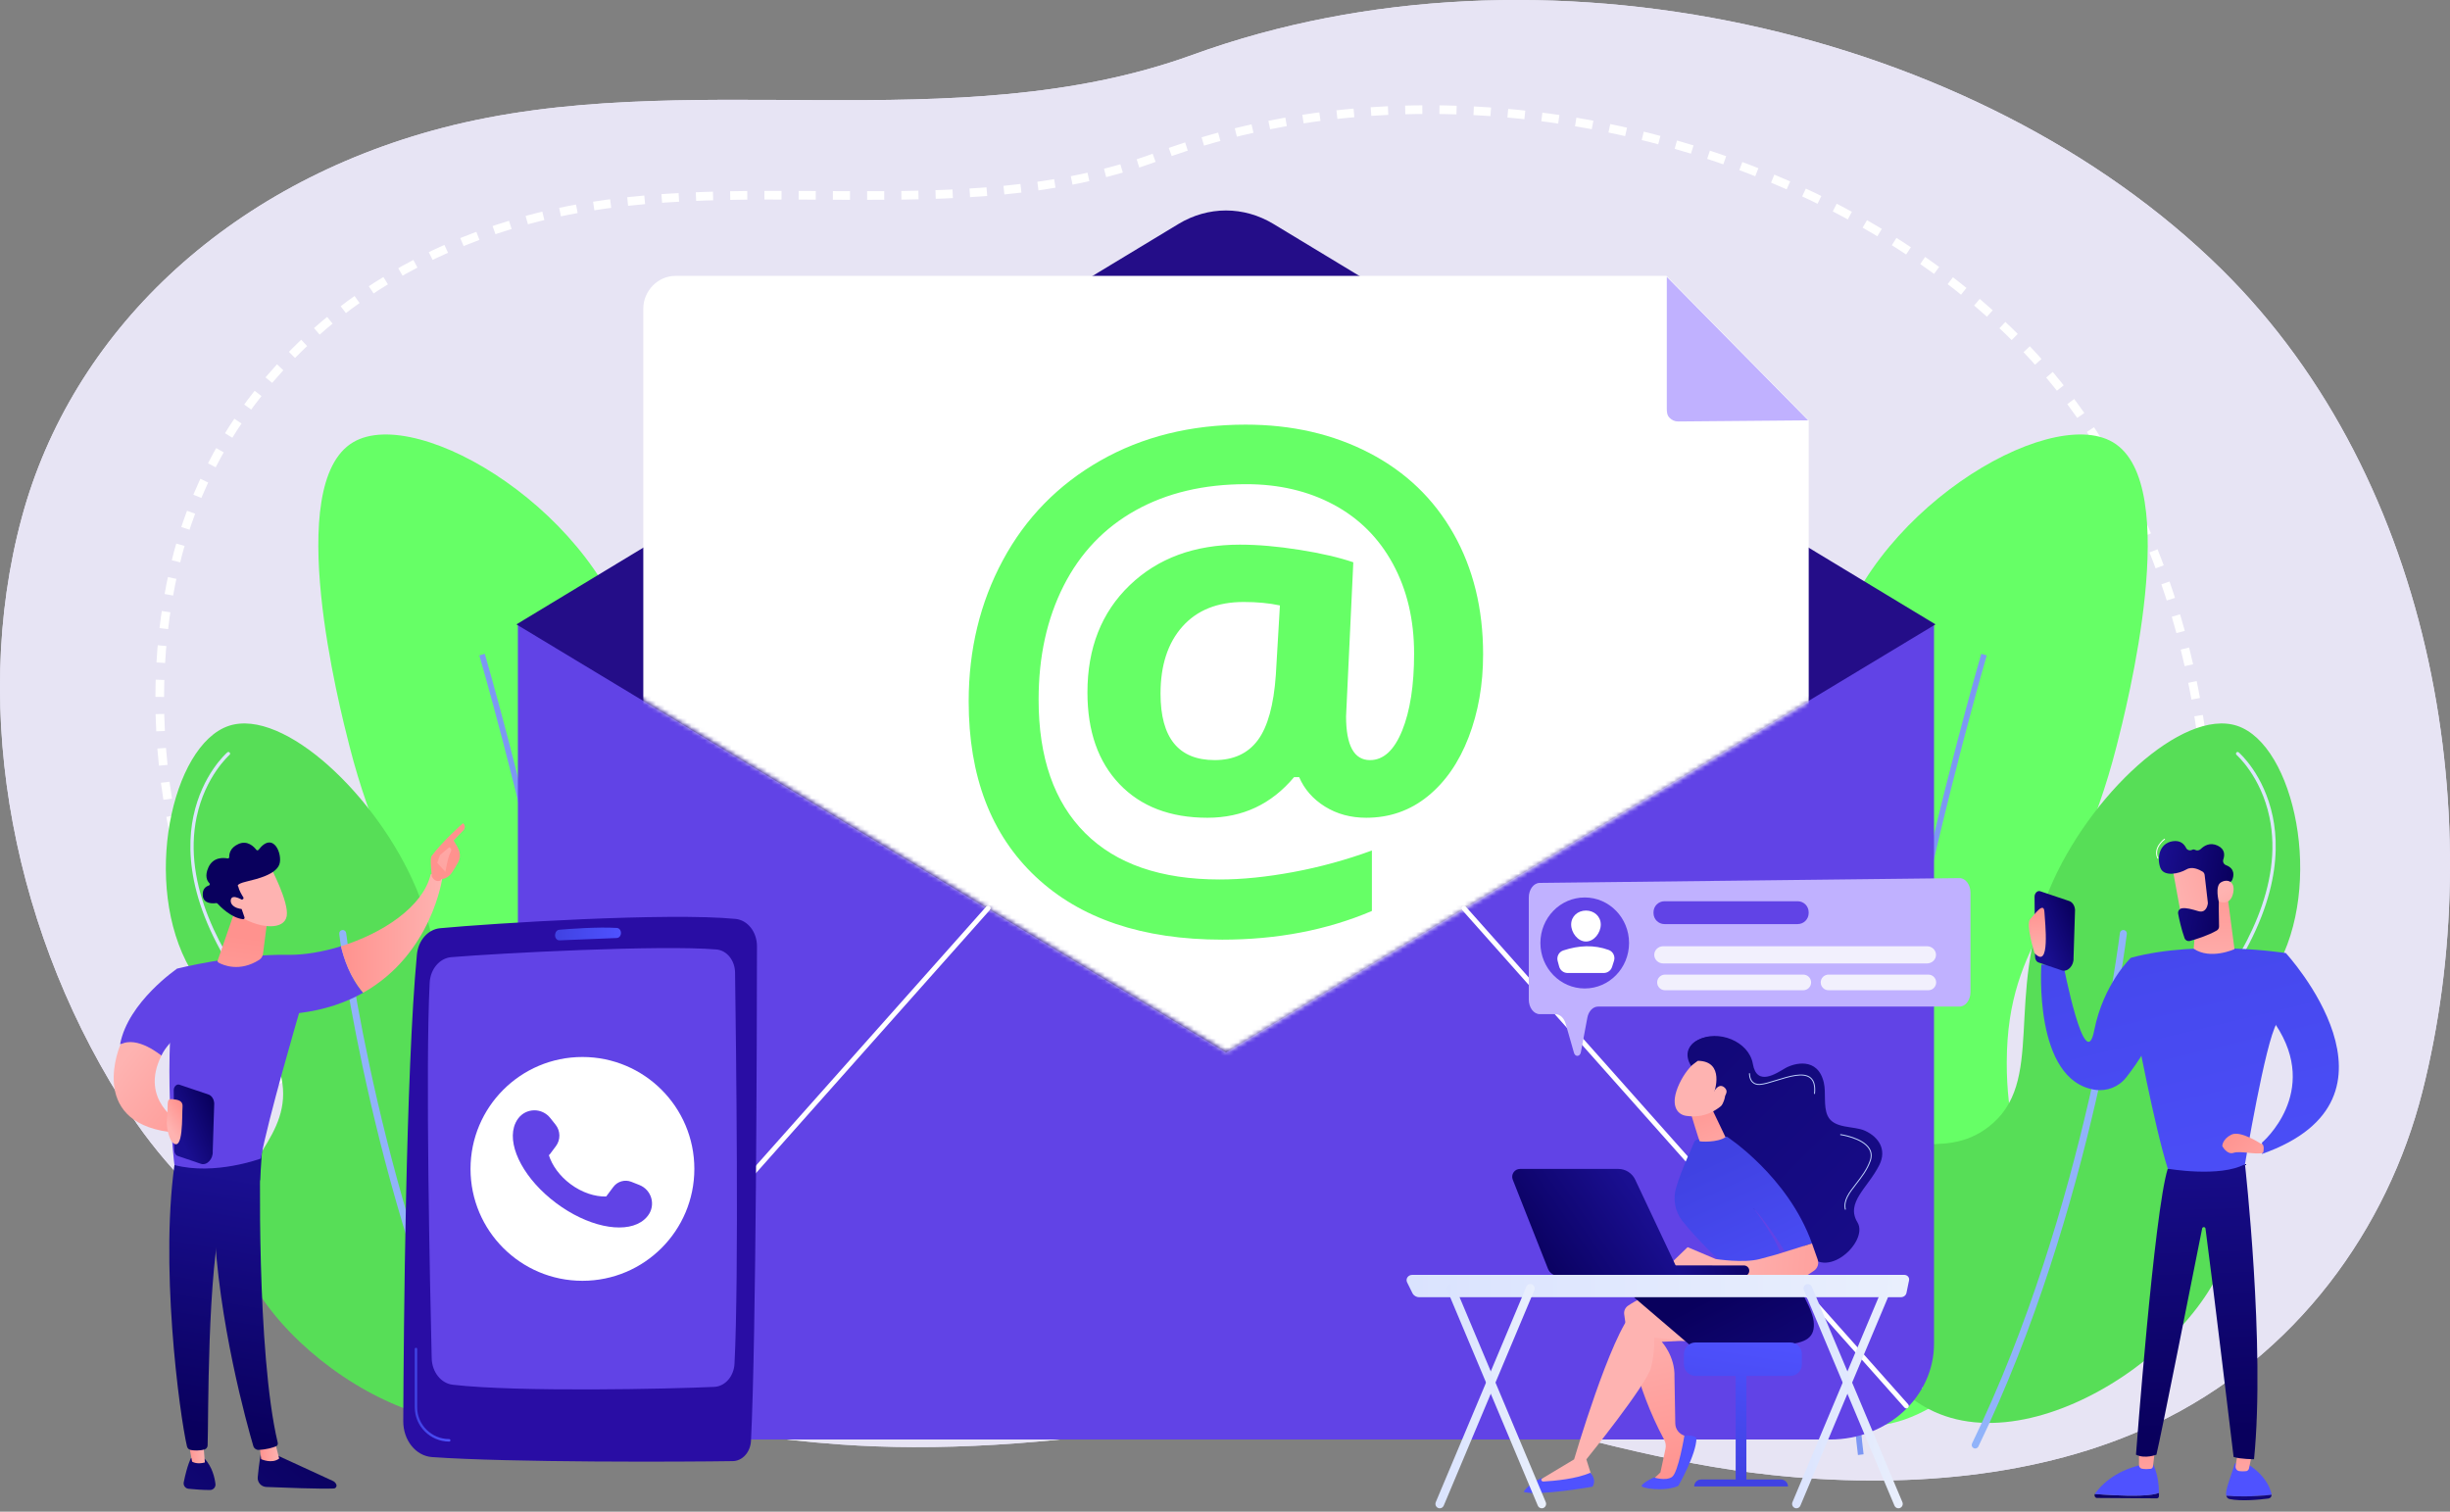 <svg width="551" height="340" viewBox="0 0 551 340" fill="none" xmlns="http://www.w3.org/2000/svg">
<rect x="0" y="0" width="551" height="340" fill="#808080" stroke="none"/>
<path d="M205.403 325.483C199.935 325.463 194.46 325.274 188.979 324.886C128.917 320.634 59.336 295.864 29.43 250.765C3.284 211.338 -6.981 160.294 4.923 116.322C16.114 74.989 50.808 41.506 99.39 28.792C154.026 14.494 214.411 31.867 268.173 12.34C346.423 -16.081 444.774 6.49 499.614 60.564C548.236 108.506 560.005 185.811 544.742 245.709C537.029 275.982 516.737 305.136 484.437 320.377C458.738 332.504 427.673 334.895 398.286 331.734C374.657 329.193 352.903 322.537 330.172 317.06C311.952 312.669 297.003 314.954 278.354 318.142C254.354 322.243 229.951 325.571 205.403 325.483Z" fill="#E7E4F4"/>
<path d="M207.763 303.802C203.188 303.785 198.608 303.622 194.023 303.29C143.774 299.643 85.563 278.399 60.544 239.72C38.67 205.905 30.081 162.126 40.041 124.414C49.404 88.964 78.429 60.247 119.073 49.343C164.783 37.081 215.302 51.981 260.279 35.234C325.743 10.859 408.025 30.217 453.906 76.593C494.583 117.711 504.429 184.012 491.66 235.384C485.207 261.347 468.229 286.352 441.207 299.424C419.706 309.824 393.718 311.875 369.131 309.165C349.363 306.985 331.163 301.278 312.147 296.579C296.904 292.812 284.396 294.773 268.795 297.507C248.717 301.024 228.301 303.877 207.763 303.802Z" stroke="white" stroke-width="1.946" stroke-miterlimit="10" stroke-dasharray="3.85 3.85"/>
<path d="M205.403 325.483C199.935 325.463 194.46 325.274 188.979 324.886C128.917 320.634 59.336 295.864 29.43 250.765C3.284 211.338 -6.981 160.294 4.923 116.322C16.114 74.989 50.808 41.506 99.39 28.792C154.026 14.494 214.411 31.867 268.173 12.34C346.423 -16.081 444.774 6.49 499.614 60.564C548.236 108.506 560.005 185.811 544.742 245.709C537.029 275.982 516.737 305.136 484.437 320.377C458.738 332.504 427.673 334.895 398.286 331.734C374.657 329.193 352.903 322.537 330.172 317.06C311.952 312.669 297.003 314.954 278.354 318.142C254.354 322.243 229.951 325.571 205.403 325.483Z" fill="#E7E4F4"/>
<path d="M207.763 303.802C203.188 303.785 198.608 303.622 194.023 303.29C143.774 299.643 85.563 278.399 60.544 239.72C38.67 205.905 30.081 162.126 40.041 124.414C49.404 88.964 78.429 60.247 119.073 49.343C164.783 37.081 215.302 51.981 260.279 35.234C325.743 10.859 408.025 30.217 453.906 76.593C494.583 117.711 504.429 184.012 491.66 235.384C485.207 261.347 468.229 286.352 441.207 299.424C419.706 309.824 393.718 311.875 369.131 309.165C349.363 306.985 331.163 301.278 312.147 296.579C296.904 292.812 284.396 294.773 268.795 297.507C248.717 301.024 228.301 303.877 207.763 303.802Z" stroke="white" stroke-width="1.946" stroke-miterlimit="10" stroke-dasharray="3.85 3.85"/>
<path d="M137.835 320.355C123.084 323.305 104.247 307.222 98.179 289.653C91.934 271.573 103.384 263.999 103.297 238.909C103.197 210.408 88.372 206.112 78.566 167.697C76.352 159.03 63.549 108.871 79.418 99.471C94.09 90.778 135.305 115.725 142.528 147.656C147.678 170.424 131.756 179.983 137.837 206.503C143.172 229.77 157.197 230.108 162.569 252.557C169.109 279.884 157.202 316.482 137.835 320.355Z" fill="#66FF66"/>
<path d="M136.764 327.259C140.74 296.553 132.984 249.18 125.776 214.845C117.972 177.672 109.115 147.35 109.028 147.049L107.801 147.411C107.891 147.712 116.734 177.994 124.528 215.12C131.715 249.354 139.45 296.571 135.498 327.099L136.764 327.259Z" fill="#7D97F4"/>
<path d="M120.835 316.925C140.184 306.844 146.806 272.222 135.81 260.973C128.378 253.369 117.722 261.366 107.438 253.485C94.309 243.423 103.968 224.472 93.647 199.897C84.865 178.981 63.795 159.191 51.485 163.251C38.597 167.501 31.811 199.042 42.816 218.022C49.973 230.366 60.93 230.973 63.304 242.452C66.061 255.773 52.738 261.849 52.664 274.763C52.535 297.961 95.236 330.264 120.835 316.925Z" fill="#57DE57"/>
<path d="M110.396 325.793C110.512 325.793 110.628 325.766 110.738 325.713C111.129 325.524 111.293 325.051 111.103 324.661C85.451 271.803 77.929 210.482 77.855 209.867C77.805 209.434 77.412 209.125 76.979 209.178C76.546 209.228 76.238 209.621 76.29 210.054C76.364 210.669 83.918 272.254 109.686 325.349C109.823 325.629 110.103 325.793 110.396 325.793Z" fill="#91B3FA"/>
<path d="M57.767 225.747C57.848 225.747 57.93 225.72 57.999 225.667C58.162 225.538 58.191 225.303 58.065 225.14C49.968 214.748 40.995 199.132 44.224 183.766C46.148 174.614 51.564 169.842 51.617 169.794C51.775 169.657 51.791 169.419 51.656 169.264C51.519 169.106 51.282 169.09 51.126 169.227C50.897 169.425 45.464 174.216 43.488 183.613C41.673 192.251 42.626 206.548 57.471 225.604C57.542 225.697 57.656 225.747 57.767 225.747Z" fill="#DCE5FE"/>
<path d="M122.573 312.311C122.694 312.311 122.811 312.253 122.884 312.147C135.329 293.988 139.572 279.955 135.495 270.442C131.873 261.983 122.726 260.408 122.634 260.392C122.428 260.361 122.235 260.498 122.201 260.704C122.167 260.909 122.307 261.102 122.512 261.136C122.6 261.15 131.353 262.669 134.807 270.748C138.767 280.008 134.546 293.796 122.262 311.723C122.143 311.894 122.188 312.129 122.359 312.248C122.425 312.29 122.499 312.311 122.573 312.311Z" fill="#F0F0F0"/>
<path d="M416.779 320.355C431.529 323.305 450.367 307.222 456.435 289.653C462.68 271.573 451.229 263.999 451.317 238.909C451.417 210.408 466.241 206.112 476.048 167.697C478.261 159.03 491.065 108.871 475.196 99.471C460.524 90.778 419.309 115.725 412.085 147.656C406.935 170.424 422.857 179.983 416.776 206.503C411.442 229.77 397.417 230.108 392.045 252.557C385.505 279.884 397.411 316.482 416.779 320.355Z" fill="#66FF66"/>
<path d="M417.85 327.259C413.875 296.553 421.631 249.18 428.839 214.845C436.643 177.672 445.5 147.35 445.587 147.049L446.813 147.411C446.724 147.712 437.88 177.994 430.087 215.12C422.9 249.354 415.165 296.571 419.117 327.099L417.85 327.259Z" fill="#7D97F4"/>
<path d="M433.777 316.925C414.428 306.844 407.805 272.222 418.802 260.973C426.234 253.369 436.89 261.366 447.174 253.485C460.302 243.423 450.643 224.472 460.964 199.897C469.747 178.981 490.816 159.191 503.126 163.251C516.014 167.501 522.8 199.042 511.796 218.022C504.638 230.366 493.681 230.973 491.307 242.452C488.55 255.773 501.873 261.849 501.947 274.763C502.076 297.961 459.373 330.264 433.777 316.925Z" fill="#57DE57"/>
<path d="M444.217 325.793C444.101 325.793 443.985 325.766 443.874 325.713C443.483 325.524 443.32 325.051 443.51 324.661C469.162 271.803 476.684 210.482 476.757 209.867C476.808 209.434 477.201 209.125 477.633 209.178C478.066 209.228 478.375 209.621 478.322 210.054C478.248 210.669 470.695 272.254 444.927 325.349C444.789 325.629 444.507 325.793 444.217 325.793Z" fill="#91B3FA"/>
<path d="M496.85 225.747C496.768 225.747 496.686 225.72 496.617 225.667C496.454 225.538 496.425 225.303 496.551 225.14C504.648 214.748 513.621 199.132 510.392 183.766C508.468 174.614 503.052 169.842 502.999 169.794C502.841 169.657 502.825 169.419 502.96 169.264C503.097 169.106 503.334 169.09 503.49 169.227C503.72 169.425 509.152 174.216 511.128 183.613C512.943 192.251 511.991 206.548 497.145 225.604C497.071 225.697 496.96 225.747 496.85 225.747Z" fill="#DCE5FE"/>
<path d="M432.031 312.311C431.91 312.311 431.794 312.253 431.72 312.147C419.275 293.988 415.033 279.955 419.109 270.442C422.731 261.983 431.878 260.408 431.971 260.392C432.176 260.361 432.369 260.498 432.403 260.704C432.438 260.909 432.298 261.102 432.092 261.136C432.005 261.15 423.251 262.669 419.798 270.748C415.838 280.008 420.059 293.796 432.343 311.723C432.461 311.894 432.417 312.129 432.245 312.248C432.179 312.29 432.103 312.311 432.031 312.311Z" fill="#F0F0F0"/>
<path d="M116.472 140.372V302.212C116.472 314.121 126.933 323.774 139.837 323.774H411.592C424.496 323.774 434.957 314.121 434.957 302.212V140.372H116.472Z" fill="#6143E6"/>
<path d="M355.505 92.184L286.429 50.388C279.71 46.323 271.729 46.323 265.009 50.388L195.931 92.171L116.145 140.435L195.931 188.578L275.718 236.722L355.505 188.526L435.291 140.435L355.505 92.184Z" fill="#240D88"/>
<path d="M122.72 316.78C122.588 316.78 122.456 316.733 122.348 316.638C122.118 316.432 122.097 316.078 122.3 315.849L221.816 203.891C222.022 203.661 222.375 203.64 222.605 203.843C222.834 204.049 222.855 204.403 222.652 204.632L123.139 316.593C123.028 316.717 122.875 316.78 122.72 316.78Z" fill="white"/>
<path d="M428.723 316.78C428.57 316.78 428.414 316.717 428.306 316.593L328.793 204.632C328.587 204.403 328.608 204.049 328.84 203.843C329.07 203.638 329.423 203.659 329.629 203.891L429.142 315.851C429.348 316.081 429.327 316.434 429.095 316.64C428.989 316.735 428.855 316.78 428.723 316.78Z" fill="white"/>
<path d="M380.68 240.273C380.68 240.273 377.398 236.339 381.86 233.914C386.321 231.49 393.331 234.149 394.217 239.307C395.104 244.465 399.536 241.402 401.47 240.273C403.404 239.143 408.802 237.613 410.171 243.494C410.714 245.824 410.026 248.799 411.036 250.968C412.429 253.955 416.962 253.182 419.436 254.324C422.653 255.807 424.333 258.677 422.66 262.025C420.083 267.183 415.007 270.46 417.745 274.945C420.484 279.43 409.445 289.5 405.659 280.155C401.873 270.808 395.99 272.391 391.236 271.803C386.482 271.214 384.065 267.101 385.355 262.914C386.645 258.725 384.952 256.229 383.179 254.456C381.406 252.68 375.443 245.027 380.68 240.273Z" fill="url(#paint0_linear_2834_32099)"/>
<path d="M373.765 290.418C373.765 290.418 370.188 290.972 366.162 293.663C365.529 294.085 365.18 294.824 365.275 295.581C365.758 299.399 367.737 311.751 374.269 323.816C374.615 324.452 374.712 325.193 374.559 325.9L373.425 331.182L371.319 333.156H376.741L380.35 323.389L378.807 322.901C377.609 322.523 376.789 321.421 376.768 320.167L376.586 309.688C376.741 305.021 373.723 301.8 373.723 301.8L382.382 301.378L373.765 290.418Z" fill="url(#paint1_linear_2834_32099)"/>
<path d="M369.209 334.105C368.716 334.752 374.523 335.604 377.456 334.19C377.456 334.19 381.525 327.114 381.525 323.47C381.525 323.47 381.203 322.726 378.813 322.895C378.813 322.895 377.446 331.274 376.005 332.214C374.562 333.153 371.972 332.309 371.972 332.309C371.972 332.309 369.937 333.153 369.209 334.105Z" fill="url(#paint2_linear_2834_32099)"/>
<path d="M381.301 301.95C381.256 301.871 371.979 300.834 371.979 300.834C371.979 300.834 372.283 303.654 371.333 307.535C370.383 311.416 356.767 328.238 356.767 328.238L358.194 332.765C353.781 334.303 349.438 334.549 345.164 333.549L354.013 328.238C354.013 328.238 362.294 300.016 367.368 294.98L376.665 291.764L381.301 301.95Z" fill="url(#paint3_linear_2834_32099)"/>
<path d="M402.092 285.527C402.092 285.527 407.437 293.476 407.875 297.101C408.313 300.726 406.411 302.201 400.805 302.443C395.198 302.686 380.229 302.684 380.229 302.684L367.454 291.766C367.454 291.766 376.765 288.445 379.184 287.506C381.603 286.564 402.092 285.527 402.092 285.527Z" fill="url(#paint4_linear_2834_32099)"/>
<path d="M357.654 331.24C357.654 331.24 359.192 332.728 358.153 334.385C358.153 334.385 345.975 336.543 342.669 335.564C342.669 335.564 343.355 333.997 347.078 332.214L346.803 332.425C346.455 332.691 346.661 333.248 347.096 333.222C349.55 333.084 354.628 332.633 357.654 331.24Z" fill="url(#paint5_linear_2834_32099)"/>
<path d="M387.65 284.474C387.65 284.474 381.427 278.549 378.364 274.623C376.707 272.502 376.187 269.708 376.955 267.128C378.353 262.416 380.838 257.535 381.065 256.778C381.414 255.614 388.389 255.662 388.389 255.662C388.389 255.662 402.119 264.574 407.514 279.667L401.457 281.554C401.457 281.554 397.871 275.538 394.331 271.716C394.331 271.716 400.459 279.812 400.676 283.126L387.65 284.474Z" fill="url(#paint6_linear_2834_32099)"/>
<path d="M380.22 250.274C380.294 250.517 382.114 256.553 382.256 256.68C382.399 256.807 386.251 257.012 388.063 255.772L384.987 249.335L380.22 250.274Z" fill="url(#paint7_linear_2834_32099)"/>
<path d="M383.212 237.592C383.212 237.592 379.925 238.98 377.691 243.731C375.456 248.483 377.123 250.675 379.221 250.976C381.318 251.277 384.452 251.232 387.771 248.161C391.088 245.095 387.486 235.946 383.212 237.592Z" fill="url(#paint8_linear_2834_32099)"/>
<path d="M385.535 245.628C385.535 245.628 388.015 238.676 381.852 238.595L380.401 239.608C380.401 239.608 378.14 235.753 381.852 233.914C385.564 232.075 391.102 233.714 392.679 238.713C394.26 243.713 393.334 246.942 390.706 249.335C388.078 251.728 386.996 249.016 386.996 249.016C386.996 249.016 388.426 246.779 387.846 245.581C387.263 244.383 385.92 245.829 385.92 245.829L385.535 245.628Z" fill="url(#paint9_linear_2834_32099)"/>
<path d="M384.883 246.736C384.883 246.736 386.136 243.156 387.811 244.581C389.484 246.006 386.453 247.889 385.265 248.499L384.883 246.736Z" fill="url(#paint10_linear_2834_32099)"/>
<path d="M374.969 284.915L379.541 280.509L385.865 283.181C385.865 283.181 392.16 284.158 395.764 283.181C399.368 282.205 399.368 282.205 399.368 282.205L407.509 279.67L408.789 283.284C409.113 284.202 408.786 285.221 407.995 285.785C407.29 286.287 406.464 286.835 405.939 287.068C404.868 287.537 379.507 286.743 379.507 286.743L374.969 284.915Z" fill="url(#paint11_linear_2834_32099)"/>
<path d="M408.181 246.05L407.965 246.027C408.152 244.299 407.864 243.146 407.086 242.505C405.543 241.233 402.34 242.228 399.514 243.106C398.082 243.552 396.731 243.971 395.784 244.022C395.058 244.061 394.478 243.869 394.058 243.449C393.29 242.681 393.346 241.441 393.348 241.389L393.565 241.399C393.565 241.412 393.512 242.597 394.211 243.296C394.586 243.668 395.111 243.839 395.77 243.805C396.691 243.755 398.029 243.341 399.448 242.9C402.327 242.006 405.587 240.993 407.223 242.338C408.065 243.027 408.376 244.243 408.181 246.05Z" fill="#BDD0FB"/>
<path d="M414.919 272.088C414.41 269.995 415.785 268.228 417.376 266.181C418.521 264.708 419.819 263.038 420.515 261.033C420.848 260.076 420.776 259.197 420.301 258.421C418.819 256.005 413.901 255.3 413.854 255.292L413.883 255.076C414.088 255.105 418.951 255.802 420.486 258.305C420.995 259.139 421.074 260.078 420.721 261.102C420.014 263.141 418.703 264.824 417.547 266.312C415.991 268.315 414.645 270.046 415.13 272.035L414.919 272.088Z" fill="#BDD0FB"/>
<path d="M392.757 307.786H390.349V333.831H392.757V307.786Z" fill="url(#paint12_linear_2834_32099)"/>
<path d="M402.11 334.333H381.017C381.017 333.467 381.718 332.765 382.584 332.765H400.542C401.408 332.765 402.11 333.467 402.11 334.333Z" fill="url(#paint13_linear_2834_32099)"/>
<path d="M405.238 306.881C405.238 308.306 404.072 309.472 402.648 309.472H381.307C379.882 309.472 378.716 308.306 378.716 306.881V304.538C378.716 303.114 379.882 301.948 381.307 301.948H402.648C404.072 301.948 405.238 303.114 405.238 304.538V306.881Z" fill="url(#paint14_linear_2834_32099)"/>
<path d="M392.282 286.994C392.26 286.994 392.242 286.997 392.221 286.997L365.698 286.968C365.044 286.968 364.511 286.435 364.514 285.78C364.514 285.123 365.049 284.583 365.701 284.596L392.223 284.625C392.878 284.625 393.411 285.158 393.408 285.812C393.408 286.442 392.909 286.962 392.282 286.994Z" fill="url(#paint15_linear_2834_32099)"/>
<path d="M341.856 262.912H363.943C365.574 262.912 367.056 263.851 367.75 265.326L377.96 286.978H350.512C349.462 286.978 348.517 286.337 348.132 285.361L340.215 265.326C339.758 264.168 340.61 262.912 341.856 262.912Z" fill="url(#paint16_linear_2834_32099)"/>
<path d="M429.344 287.962C429.407 287.662 429.32 287.35 429.114 287.115C428.906 286.878 428.597 286.743 428.27 286.743H317.595C317.165 286.743 316.766 286.949 316.534 287.287C316.302 287.627 316.273 288.052 316.452 288.419L317.653 290.851C317.927 291.408 318.523 291.764 319.178 291.764H427.513C428.122 291.764 428.645 291.36 428.761 290.798L429.344 287.962Z" fill="url(#paint17_linear_2834_32099)"/>
<path d="M323.797 339.245C323.668 339.245 323.538 339.219 323.414 339.163C322.921 338.947 322.694 338.361 322.905 337.857L343.275 289.408C343.486 288.904 344.059 288.672 344.552 288.888C345.045 289.105 345.272 289.69 345.061 290.194L324.691 338.644C324.53 339.021 324.171 339.245 323.797 339.245Z" fill="url(#paint18_linear_2834_32099)"/>
<path d="M346.742 339.245C346.365 339.245 346.009 339.021 345.85 338.644L325.48 290.194C325.269 289.69 325.496 289.105 325.989 288.888C326.483 288.672 327.053 288.904 327.266 289.408L347.637 337.857C347.848 338.361 347.621 338.947 347.127 339.163C347.001 339.219 346.869 339.245 346.742 339.245Z" fill="url(#paint19_linear_2834_32099)"/>
<path d="M404.012 339.245C403.882 339.245 403.753 339.219 403.629 339.163C403.136 338.947 402.909 338.361 403.12 337.857L423.49 289.408C423.701 288.904 424.274 288.672 424.767 288.888C425.26 289.105 425.487 289.69 425.276 290.194L404.906 338.644C404.748 339.021 404.389 339.245 404.012 339.245Z" fill="url(#paint20_linear_2834_32099)"/>
<path d="M426.95 339.245C426.573 339.245 426.217 339.021 426.058 338.644L405.688 290.194C405.477 289.69 405.704 289.105 406.197 288.888C406.691 288.672 407.261 288.904 407.474 289.408L427.844 337.857C428.056 338.361 427.829 338.947 427.335 339.163C427.209 339.219 427.079 339.245 426.95 339.245Z" fill="url(#paint21_linear_2834_32099)"/>
<mask id="mask0_2834_32099" style="mask-type:luminance" maskUnits="userSpaceOnUse" x="129" y="25" width="285" height="212">
<path d="M129.694 148.36L275.915 236.624L413.796 153.576V25H141.176L129.694 148.36Z" fill="white"/>
</mask>
<g mask="url(#mask0_2834_32099)">
<path d="M374.794 62.057H151.865C147.934 62.057 144.678 65.469 144.678 69.4V250.314H406.775V94.542L374.794 62.057Z" fill="white"/>
<path d="M406.654 94.542L377.401 94.796C376.625 94.804 376.019 94.5 375.467 93.954C374.916 93.405 374.86 92.661 374.86 91.888V62.279L406.654 94.542Z" fill="#C0B1FF"/>
<path d="M333.547 147.157C333.547 153.959 332.46 160.183 330.289 165.826C328.118 171.469 325.047 175.899 321.079 179.11C317.111 182.32 312.507 183.927 307.265 183.927C303.769 183.927 300.677 183.088 297.983 181.413C295.292 179.735 293.356 177.529 292.174 174.788H291.039C285.939 180.88 279.444 183.927 271.556 183.927C263.195 183.927 256.607 181.413 251.79 176.382C246.972 171.35 244.563 164.467 244.563 155.729C244.563 145.764 247.727 137.734 254.056 131.642C260.385 125.55 268.651 122.503 278.853 122.503C282.916 122.503 287.391 122.893 292.279 123.672C297.168 124.45 301.194 125.384 304.357 126.471L302.727 161.114C302.727 167.678 304.521 170.963 308.112 170.963C311.135 170.963 313.544 168.754 315.338 164.338C317.132 159.921 318.029 154.149 318.029 147.015C318.029 139.411 316.446 132.692 313.283 126.859C310.119 121.025 305.666 116.575 299.928 113.504C294.189 110.433 287.636 108.9 280.267 108.9C270.727 108.9 262.438 110.86 255.401 114.781C248.365 118.701 242.967 124.357 239.213 131.747C235.459 139.14 233.58 147.677 233.58 157.357C233.58 170.393 237.063 180.394 244.03 187.359C250.998 194.327 261.092 197.81 274.318 197.81C279.325 197.81 284.826 197.256 290.826 196.145C296.825 195.034 302.727 193.417 308.536 191.293V204.896C298.429 209.194 287.211 211.344 274.885 211.344C256.937 211.344 242.946 206.622 232.908 197.174C222.872 187.729 217.854 174.598 217.854 157.784C217.854 146.118 220.415 135.528 225.541 126.009C230.665 116.493 237.962 109.029 247.434 103.621C256.903 98.212 267.801 95.508 280.13 95.508C290.52 95.508 299.801 97.634 307.972 101.885C316.142 106.135 322.448 112.182 326.888 120.02C331.326 127.864 333.547 136.908 333.547 147.157ZM261 156.011C261 165.976 265.063 170.96 273.186 170.96C277.436 170.96 280.671 169.461 282.892 166.462C285.111 163.462 286.459 158.586 286.931 151.832L287.852 136.174C285.443 135.655 282.729 135.396 279.705 135.396C273.801 135.396 269.208 137.238 265.926 140.923C262.644 144.609 261 149.637 261 156.011Z" fill="#66FF66"/>
</g>
<path d="M479.263 215.386C479.263 215.386 473.039 221.288 470.982 231.78C468.924 242.273 464.038 216.948 464.038 216.948H459.101C459.101 216.948 457.239 243.04 471.177 245.117C473.834 245.512 476.501 244.46 478.163 242.349C480.709 239.117 484.68 233.366 485.64 227.886C484.817 219.246 479.263 215.386 479.263 215.386Z" fill="url(#paint22_linear_2834_32099)"/>
<path d="M510.887 336.208C510.887 336.132 510.882 336.053 510.864 335.974C509.695 331.343 504.922 328.972 504.922 328.972L502.627 329.151C501.308 333.23 500.456 335.222 500.667 336.338C500.672 336.369 500.683 336.398 500.691 336.43C502.585 336.599 506.484 336.71 510.887 336.208Z" fill="url(#paint23_linear_2834_32099)"/>
<path d="M500.688 336.43C500.791 336.802 501.066 337.092 501.417 337.166C504.11 337.733 508.395 337.277 510.192 337.042C510.587 336.989 510.877 336.623 510.885 336.208C506.482 336.71 502.583 336.599 500.688 336.43Z" fill="url(#paint24_linear_2834_32099)"/>
<path d="M506.809 325.399L505.804 330.241C505.73 330.594 505.458 330.861 505.128 330.892C504.725 330.929 504.15 330.953 503.572 330.868C503.052 330.792 502.691 330.264 502.783 329.7L503.482 325.402H506.809V325.399Z" fill="url(#paint25_linear_2834_32099)"/>
<path d="M481.176 336.39C483.63 336.322 484.896 336.032 485.553 335.765C485.556 336.008 485.553 336.256 485.545 336.514C485.538 336.789 485.334 337.008 485.084 337.008L471.618 336.921C471.188 336.918 470.937 336.419 471.122 336.026C472.89 336.169 477.385 336.496 481.176 336.39Z" fill="url(#paint26_linear_2834_32099)"/>
<path d="M471.12 336.024C471.136 335.989 471.149 335.955 471.173 335.921C472.363 334.259 475.391 330.95 481.375 329.515L484.246 329.425C484.246 329.425 485.525 331.647 485.549 335.765C484.892 336.034 483.626 336.322 481.172 336.39C477.381 336.496 472.885 336.169 471.12 336.024Z" fill="url(#paint27_linear_2834_32099)"/>
<path d="M484.777 325.075C484.746 325.289 484.353 328.542 484.199 329.803C484.163 330.103 483.946 330.336 483.672 330.367C483.184 330.425 482.392 330.478 481.698 330.338C481.324 330.262 481.055 329.903 481.055 329.486V324.381L484.777 325.075Z" fill="url(#paint28_linear_2834_32099)"/>
<path d="M504.886 261.841C504.886 261.841 509.482 302.681 506.928 328.206C506.928 328.206 503.865 328.206 502.332 327.695C502.332 327.695 497.557 287.762 496.013 276.335C495.955 275.905 495.341 275.884 495.256 276.312C493.351 285.926 485.867 323.624 484.975 327.183C484.975 327.183 482.421 328.204 480.379 327.183C480.379 327.183 484.463 272.557 487.526 262.859L504.886 261.841Z" fill="url(#paint29_linear_2834_32099)"/>
<path d="M514.077 214.365C514.077 214.365 494.677 211.302 479.362 215.386L480.383 231.213C480.383 231.213 484.467 253.166 487.53 262.864C487.53 262.864 499.273 264.906 504.888 261.843C504.888 261.843 509.483 234.276 512.035 230.192C512.035 230.189 514.586 219.47 514.077 214.365Z" fill="url(#paint30_linear_2834_32099)"/>
<path d="M500.46 197.702L502.528 213.481C502.528 213.481 497.13 215.961 493.35 213.376L494.165 204.152L500.46 197.702Z" fill="url(#paint31_linear_2834_32099)"/>
<path d="M514.077 214.365C514.077 214.365 544.198 247.037 508.716 259.545V256.994C508.716 256.994 521.989 245.763 511.779 230.448C511.779 230.445 513.056 215.895 514.077 214.365Z" fill="url(#paint32_linear_2834_32099)"/>
<path d="M508.465 257.247C508.465 257.247 503.872 254.184 501.827 255.205C499.785 256.226 499.785 257.759 499.785 257.759C499.785 257.759 500.806 259.801 502.339 259.289C503.872 258.78 507.444 259.801 508.977 259.289C508.977 259.289 509.486 257.247 508.465 257.247Z" fill="url(#paint33_linear_2834_32099)"/>
<path d="M458.801 200.445L465.283 202.63C466.067 202.865 466.608 203.659 466.671 204.664L466.333 215.481C466.439 217.172 465.04 218.665 463.721 218.27L458.524 216.499C458.017 216.346 457.682 215.816 457.677 215.159L457.564 201.693C457.558 200.912 458.202 200.263 458.801 200.445Z" fill="url(#paint34_linear_2834_32099)"/>
<path d="M457.559 214.365C457.559 214.365 455.53 207.867 456.562 206.772C457.594 205.677 459.649 202.659 459.786 205.126C459.923 207.592 461.163 218.254 457.559 214.365Z" fill="url(#paint35_linear_2834_32099)"/>
<path d="M488.577 195.029C488.548 195.216 490.852 207.558 490.852 207.558L497.872 206.091L497.426 194.068C497.426 194.068 489.084 191.889 488.577 195.029Z" fill="url(#paint36_linear_2834_32099)"/>
<path d="M495.327 196.026C495.599 196.192 495.781 196.472 495.818 196.791L496.538 203.01C496.549 203.105 496.549 203.197 496.533 203.292C496.446 203.809 496.04 205.432 494.375 204.93C492.955 204.503 491.644 204.128 490.681 204.3C490.119 204.4 489.753 204.949 489.858 205.511C490.08 206.669 490.57 208.993 491.299 210.998C491.481 211.5 492.024 211.774 492.539 211.632C493.897 211.254 496.53 210.439 498.541 209.291C498.87 209.104 499.071 208.751 499.06 208.371C499.018 206.698 498.921 202.007 499.097 200.68C499.261 199.445 500.752 198.717 501.461 198.438C501.73 198.332 501.941 198.121 502.047 197.849C502.364 197.039 502.712 195.364 500.62 194.591C500.1 194.398 499.836 193.81 500.018 193.288C500.343 192.348 500.432 190.984 498.739 190.193C497.024 189.391 495.702 190.217 494.942 190.963C494.607 191.293 494.079 191.388 493.673 191.153C493.491 191.048 493.267 191.013 492.998 191.145C492.491 191.393 491.892 191.214 491.642 190.707C491.209 189.839 490.344 188.945 488.631 189.209C485.489 189.694 485.075 193.161 485.869 195.208C486.661 197.258 490.04 196.538 491.744 195.541C492.99 194.805 494.575 195.57 495.327 196.026Z" fill="url(#paint37_linear_2834_32099)"/>
<path d="M498.995 202.767C498.995 202.767 498.106 199.348 499.443 198.488C500.781 197.625 502.733 198.118 502.258 200.725C501.67 203.967 498.995 202.767 498.995 202.767Z" fill="url(#paint38_linear_2834_32099)"/>
<path d="M485.286 193.135C485.244 193.135 485.204 193.111 485.186 193.071C484.044 190.628 486.708 188.676 486.735 188.658C486.785 188.623 486.851 188.634 486.888 188.684C486.922 188.734 486.911 188.8 486.864 188.837C486.837 188.855 484.321 190.702 485.386 192.982C485.413 193.037 485.389 193.1 485.334 193.127C485.315 193.132 485.299 193.135 485.286 193.135Z" fill="white"/>
<path d="M443.16 200.794V223.108C443.16 224.926 442.052 226.401 440.686 226.401H359.395C358.261 226.401 357.269 227.43 356.994 228.894L355.535 236.664C355.343 237.692 354.266 237.78 353.981 236.788L352.103 230.223C351.736 228.947 350.818 228.102 349.789 228.102H346.296C344.929 228.102 343.821 226.628 343.821 224.81V201.873C343.821 200.065 344.916 198.596 346.275 198.58L440.667 197.501C442.039 197.485 443.16 198.965 443.16 200.794Z" fill="#C0B1FF"/>
<path d="M356.402 222.325C361.908 222.325 366.372 217.743 366.372 212.091C366.372 206.439 361.908 201.857 356.402 201.857C350.895 201.857 346.432 206.439 346.432 212.091C346.432 217.743 350.895 222.325 356.402 222.325Z" fill="#6143E6"/>
<path d="M360.01 207.943C360.01 209.782 358.519 211.766 356.68 211.766C354.841 211.766 353.351 209.782 353.351 207.943C353.351 206.104 354.841 204.801 356.68 204.801C358.519 204.801 360.01 206.104 360.01 207.943Z" fill="white"/>
<path d="M352.55 218.845H360.676C361.531 218.845 362.288 218.293 362.549 217.478L362.987 216.111C363.307 215.112 362.787 214.027 361.8 213.666C358.494 212.457 355.075 212.613 351.572 213.777C350.59 214.104 350.047 215.154 350.316 216.151L350.653 217.391C350.886 218.248 351.661 218.845 352.55 218.845Z" fill="white"/>
<path d="M435.402 214.761C435.402 215.829 434.499 216.694 433.386 216.694H374.054C372.94 216.694 372.038 215.829 372.038 214.761C372.038 213.692 372.94 212.827 374.054 212.827H433.386C434.499 212.827 435.402 213.695 435.402 214.761Z" fill="#F2F0FD"/>
<path d="M407.313 220.966C407.313 221.937 406.527 222.723 405.556 222.723H374.45C373.48 222.723 372.693 221.937 372.693 220.966C372.693 219.995 373.48 219.209 374.45 219.209H405.556C406.527 219.206 407.313 219.995 407.313 220.966Z" fill="#F2F0FD"/>
<path d="M435.436 220.966C435.436 221.937 434.65 222.723 433.679 222.723H411.23C410.259 222.723 409.473 221.937 409.473 220.966C409.473 219.995 410.259 219.209 411.23 219.209H433.679C434.647 219.206 435.436 219.995 435.436 220.966Z" fill="#F2F0FD"/>
<path d="M406.765 205.376C406.765 206.74 405.659 207.846 404.295 207.846H374.341C372.977 207.846 371.871 206.74 371.871 205.376V205.176C371.871 203.812 372.977 202.706 374.341 202.706H404.295C405.659 202.706 406.765 203.812 406.765 205.176V205.376Z" fill="#6143E6"/>
<path d="M170.241 212.829C170.222 232.445 170.072 300.106 168.898 324.059C168.774 326.597 166.988 328.597 164.816 328.631C154.073 328.805 114.7 328.974 97.16 327.724C93.506 327.462 90.675 323.932 90.694 319.65C90.784 299.061 91.261 241.162 93.762 214.687C94.063 211.515 96.25 209.033 98.968 208.774C110.687 207.666 150.282 205.197 165.426 206.682C168.156 206.951 170.243 209.621 170.241 212.829Z" fill="#290DA4"/>
<path d="M165.314 218.736C165.541 234.574 166.198 287.263 165.19 306.72C165.042 309.564 163.074 311.823 160.642 311.936C150.622 312.4 116.459 313.155 101.816 311.453C99.18 311.147 97.162 308.601 97.088 305.501C96.703 289.339 95.653 240.27 96.632 221.032C96.788 217.963 98.877 215.499 101.5 215.283C112.348 214.386 148.675 212.484 161.127 213.555C163.462 213.758 165.275 215.995 165.314 218.736Z" fill="#6143E6"/>
<path d="M139.655 209.867C139.642 210.468 139.23 210.956 138.716 210.975C136.178 211.075 129.025 211.355 125.828 211.502C125.197 211.531 124.717 210.859 124.854 210.136L124.878 210.012C124.97 209.518 125.329 209.154 125.759 209.12C127.922 208.935 134.447 208.439 138.755 208.714C139.272 208.751 139.668 209.26 139.655 209.867Z" fill="url(#paint39_linear_2834_32099)"/>
<path d="M130.988 288.076C144.889 288.076 156.158 276.807 156.158 262.906C156.158 249.006 144.889 237.737 130.988 237.737C117.088 237.737 105.819 249.006 105.819 262.906C105.819 276.807 117.088 288.076 130.988 288.076Z" fill="white"/>
<path d="M146.472 269.484C146.092 268.138 145.108 267.049 143.807 266.531L141.997 265.814C140.541 265.236 138.876 265.706 137.937 266.961L136.325 269.114C133.792 269.188 130.872 268.244 128.278 266.304C125.843 264.481 124.168 262.133 123.44 259.828C123.429 259.796 123.442 259.759 123.469 259.74C123.498 259.722 123.535 259.722 123.561 259.743L125.015 257.801C126.096 256.358 126.065 254.366 124.941 252.955L123.738 251.443C122.862 250.343 121.524 249.71 120.118 249.731C118.712 249.752 117.395 250.422 116.551 251.549C116.113 252.132 115.794 252.789 115.596 253.498C114.264 258.216 118.06 265.344 125.07 270.592C132.072 275.831 139.982 277.47 144.132 274.866C144.759 274.473 145.303 273.982 145.741 273.396C146.585 272.275 146.854 270.829 146.472 269.484Z" fill="#6143E6"/>
<path d="M101.024 324.238C96.787 324.238 93.28 320.79 93.28 316.553V303.42C93.28 303.267 93.396 303.14 93.552 303.14C93.708 303.14 93.824 303.264 93.824 303.42V316.553C93.824 320.482 97.087 323.679 101.016 323.679C101.169 323.679 101.301 323.803 101.301 323.959C101.301 324.114 101.179 324.238 101.024 324.238Z" fill="url(#paint40_linear_2834_32099)"/>
<path d="M58.738 326.402C58.738 326.402 58.218 329.349 57.962 332.267C57.862 333.406 58.741 334.396 59.886 334.446C63.772 334.607 72.082 334.923 75.064 334.789C75.512 334.768 75.805 334.309 75.639 333.892C75.499 333.544 75.233 333.259 74.89 333.103L61.16 326.792L58.738 326.402Z" fill="url(#paint41_linear_2834_32099)"/>
<path d="M58.316 324.669L58.735 328.193C58.735 328.193 61.142 329.312 62.782 328.053L61.788 324.125L58.316 324.669Z" fill="url(#paint42_linear_2834_32099)"/>
<path d="M58.623 258.39C58.444 259.31 57.652 304.333 62.467 324.51C62.546 324.84 62.38 325.178 62.066 325.307C61.327 325.608 59.882 326.046 58.146 326.104C57.607 326.122 57.127 325.771 56.974 325.257C55.6 320.577 49.007 297.122 48.147 274.715C47.186 249.681 48.147 273.863 48.147 273.863L48.711 258.387L58.623 258.39Z" fill="url(#paint43_linear_2834_32099)"/>
<path d="M42.953 327.94C42.953 327.94 42.125 329.428 41.322 333.383C41.177 334.098 41.676 334.781 42.402 334.852C43.684 334.979 45.66 335.14 47.243 335.129C47.971 335.124 48.541 334.488 48.454 333.765C48.28 332.322 47.733 329.953 46.045 328.109L42.953 327.94Z" fill="url(#paint44_linear_2834_32099)"/>
<path d="M42.221 323.405L43.197 328.737C43.197 328.737 44.163 329.454 46.075 328.935L45.608 323.199L42.221 323.405Z" fill="url(#paint45_linear_2834_32099)"/>
<path d="M39.582 259.77C35.645 283.525 40.436 318.482 42.051 325.323C42.149 325.742 42.489 326.062 42.914 326.133C43.634 326.251 44.821 326.349 45.993 326.009C46.396 325.893 46.678 325.529 46.694 325.109C46.911 319.577 46.52 285.619 50.187 272.201C50.372 271.52 50.789 270.927 51.364 270.521L58.482 265.46L59.028 257.279L39.582 259.77Z" fill="url(#paint46_linear_2834_32099)"/>
<path d="M64.65 214.761C52.855 214.565 39.84 217.858 39.84 217.858C36.323 238.373 39.225 262.039 39.225 262.039C48.356 264.434 58.659 260.574 58.659 260.574C60.176 252 67.257 227.865 67.257 227.865C73.022 227.15 77.768 225.488 81.678 223.288C78.697 219.831 77.29 215.431 76.678 212.832C72.51 214.128 68.289 214.821 64.65 214.761Z" fill="#6143E6"/>
<path d="M99.492 197.385C98.334 195.987 96.867 196.646 96.867 196.646C95.131 203.978 86.029 209.925 76.679 212.829C77.288 215.431 78.694 219.829 81.678 223.285C97.194 214.563 99.492 197.385 99.492 197.385Z" fill="url(#paint47_linear_2834_32099)"/>
<path d="M99.221 197.741C99.342 198.126 97.939 198.715 97.11 197.137C97.081 196.382 96.622 193.145 97.073 192.528C99.477 189.251 104.139 185.141 104.139 185.141C104.928 185.919 104.279 186.681 104.279 186.681L102.018 189.037C102.49 189.892 103.068 190.612 103.337 191.647C103.542 192.43 103.416 193.267 103.02 193.979C102.624 194.694 102.081 195.622 101.569 196.351C100.603 197.73 99.221 197.741 99.221 197.741Z" fill="url(#paint48_linear_2834_32099)"/>
<path d="M101.028 190.568L98.967 192.314L98.321 194.053L100.157 196.092C100.157 196.092 100.774 192.641 101.233 191.895C101.693 191.148 101.455 190.787 101.028 190.568Z" fill="url(#paint49_linear_2834_32099)"/>
<path d="M44.37 229.279L39.845 217.858C39.845 217.858 28.828 225.345 27.015 234.835C29.097 234.988 32.587 235.566 36.294 237.437C37.969 233.672 44.37 229.279 44.37 229.279Z" fill="#6143E6"/>
<path d="M52.714 205.184L48.959 216.038C48.896 216.217 48.97 216.417 49.139 216.507C50.163 217.072 53.848 218.707 58.291 215.892C58.753 215.6 59.069 215.119 59.138 214.576L60.354 205.181H52.714V205.184Z" fill="url(#paint50_linear_2834_32099)"/>
<path d="M60.891 195.132C60.891 195.132 65.012 202.891 64.484 206.023C63.957 209.157 58.849 208.933 54.388 206.387L51.272 198.01L60.891 195.132Z" fill="url(#paint51_linear_2834_32099)"/>
<path d="M54.579 202.274C54.761 202.194 54.827 201.97 54.718 201.807C54.389 201.303 53.769 200.274 53.571 199.371C53.571 199.371 52.83 198.897 55.457 198.269C58.085 197.641 62 196.665 62.823 194.427C63.625 192.248 61.517 186.766 58.151 191.135C58.022 191.301 57.771 191.304 57.644 191.137C57.093 190.42 55.642 188.929 53.629 189.831C51.745 190.676 51.532 192.058 51.558 192.755C51.566 192.96 51.384 193.119 51.181 193.079C50.228 192.897 47.941 192.741 46.875 195.087C45.996 197.018 46.566 198.113 47.089 198.646C47.258 198.82 47.184 199.105 46.952 199.176C46.326 199.369 45.516 199.899 45.598 201.366C45.709 203.395 47.978 203.215 48.621 203.123C48.727 203.107 48.833 203.144 48.906 203.223C49.461 203.835 51.954 206.437 54.653 206.751C54.887 206.777 55.067 206.548 54.99 206.323L53.822 202.928C53.766 202.77 53.843 202.598 53.996 202.529L54.579 202.274Z" fill="url(#paint52_linear_2834_32099)"/>
<path d="M55.049 202.756C55.049 202.756 52.115 200.743 51.899 202.437C51.685 204.134 54.542 204.893 55.956 204.26L55.049 202.756Z" fill="url(#paint53_linear_2834_32099)"/>
<path d="M27.095 234.928C27.095 234.928 19.565 252.079 37.972 254.591L40.481 252.498C40.481 252.498 31.277 247.478 36.297 237.437C36.3 237.437 30.86 232.835 27.095 234.928Z" fill="url(#paint54_linear_2834_32099)"/>
<path d="M40.308 243.956L46.79 246.14C47.574 246.375 48.115 247.169 48.178 248.174L47.84 258.991C47.946 260.682 46.55 262.176 45.229 261.78L40.031 260.01C39.525 259.857 39.19 259.326 39.184 258.669L39.071 245.204C39.066 244.425 39.709 243.776 40.308 243.956Z" fill="url(#paint55_linear_2834_32099)"/>
<path d="M38.638 256.78C38.464 256.588 37.25 254.369 37.564 251.404C37.878 248.438 37.297 247.101 38.68 247.214C40.062 247.33 41.207 247.562 41.049 249.021C40.893 250.48 41.329 259.754 38.638 256.78Z" fill="url(#paint56_linear_2834_32099)"/>
<defs>
<linearGradient id="paint0_linear_2834_32099" x1="309.732" y1="166.256" x2="444.447" y2="302.261" gradientUnits="userSpaceOnUse">
<stop stop-color="#09005D"/>
<stop offset="1" stop-color="#1A0F91"/>
</linearGradient>
<linearGradient id="paint1_linear_2834_32099" x1="380.295" y1="332.847" x2="371.677" y2="293.801" gradientUnits="userSpaceOnUse">
<stop stop-color="#FF928E"/>
<stop offset="1" stop-color="#FEB3B1"/>
</linearGradient>
<linearGradient id="paint2_linear_2834_32099" x1="345.385" y1="66.624" x2="347.851" y2="88.207" gradientUnits="userSpaceOnUse">
<stop stop-color="#4042E2"/>
<stop offset="1" stop-color="#4F52FF"/>
</linearGradient>
<linearGradient id="paint3_linear_2834_32099" x1="395.448" y1="239.308" x2="375.222" y2="288.556" gradientUnits="userSpaceOnUse">
<stop stop-color="#FF928E"/>
<stop offset="1" stop-color="#FEB3B1"/>
</linearGradient>
<linearGradient id="paint4_linear_2834_32099" x1="385.932" y1="290.395" x2="406.898" y2="331.403" gradientUnits="userSpaceOnUse">
<stop stop-color="#09005D"/>
<stop offset="1" stop-color="#1A0F91"/>
</linearGradient>
<linearGradient id="paint5_linear_2834_32099" x1="320.325" y1="69.491" x2="322.791" y2="91.074" gradientUnits="userSpaceOnUse">
<stop stop-color="#4042E2"/>
<stop offset="1" stop-color="#4F52FF"/>
</linearGradient>
<linearGradient id="paint6_linear_2834_32099" x1="385.291" y1="260.585" x2="404.493" y2="302.376" gradientUnits="userSpaceOnUse">
<stop stop-color="#4042E2"/>
<stop offset="1" stop-color="#4F52FF"/>
</linearGradient>
<linearGradient id="paint7_linear_2834_32099" x1="380.717" y1="245.354" x2="389.335" y2="266.461" gradientUnits="userSpaceOnUse">
<stop stop-color="#FF928E"/>
<stop offset="1" stop-color="#FEB3B1"/>
</linearGradient>
<linearGradient id="paint8_linear_2834_32099" x1="-649.683" y1="351.509" x2="-636.14" y2="350.102" gradientUnits="userSpaceOnUse">
<stop stop-color="#FF928E"/>
<stop offset="1" stop-color="#FEB3B1"/>
</linearGradient>
<linearGradient id="paint9_linear_2834_32099" x1="311.618" y1="164.383" x2="446.334" y2="300.388" gradientUnits="userSpaceOnUse">
<stop stop-color="#09005D"/>
<stop offset="1" stop-color="#1A0F91"/>
</linearGradient>
<linearGradient id="paint10_linear_2834_32099" x1="-649.426" y1="353.962" x2="-635.883" y2="352.555" gradientUnits="userSpaceOnUse">
<stop stop-color="#FF928E"/>
<stop offset="1" stop-color="#FEB3B1"/>
</linearGradient>
<linearGradient id="paint11_linear_2834_32099" x1="427.768" y1="286.254" x2="386.259" y2="282.56" gradientUnits="userSpaceOnUse">
<stop stop-color="#FF928E"/>
<stop offset="1" stop-color="#FEB3B1"/>
</linearGradient>
<linearGradient id="paint12_linear_2834_32099" x1="389.672" y1="332.634" x2="394.878" y2="299.891" gradientUnits="userSpaceOnUse">
<stop stop-color="#4042E2"/>
<stop offset="1" stop-color="#4F52FF"/>
</linearGradient>
<linearGradient id="paint13_linear_2834_32099" x1="391.77" y1="332.966" x2="396.975" y2="300.222" gradientUnits="userSpaceOnUse">
<stop stop-color="#4042E2"/>
<stop offset="1" stop-color="#4F52FF"/>
</linearGradient>
<linearGradient id="paint14_linear_2834_32099" x1="387.745" y1="332.326" x2="392.951" y2="299.583" gradientUnits="userSpaceOnUse">
<stop stop-color="#4042E2"/>
<stop offset="1" stop-color="#4F52FF"/>
</linearGradient>
<linearGradient id="paint15_linear_2834_32099" x1="396.782" y1="279.946" x2="375.728" y2="286.851" gradientUnits="userSpaceOnUse">
<stop stop-color="#09005D"/>
<stop offset="1" stop-color="#1A0F91"/>
</linearGradient>
<linearGradient id="paint16_linear_2834_32099" x1="344.722" y1="285.218" x2="368.467" y2="268.861" gradientUnits="userSpaceOnUse">
<stop stop-color="#09005D"/>
<stop offset="1" stop-color="#1A0F91"/>
</linearGradient>
<linearGradient id="paint17_linear_2834_32099" x1="316.334" y1="289.253" x2="429.363" y2="289.253" gradientUnits="userSpaceOnUse">
<stop stop-color="#DAE3FE"/>
<stop offset="1" stop-color="#E9EFFD"/>
</linearGradient>
<linearGradient id="paint18_linear_2834_32099" x1="322.825" y1="314.027" x2="345.138" y2="314.027" gradientUnits="userSpaceOnUse">
<stop stop-color="#DAE3FE"/>
<stop offset="1" stop-color="#E9EFFD"/>
</linearGradient>
<linearGradient id="paint19_linear_2834_32099" x1="325.399" y1="314.027" x2="347.712" y2="314.027" gradientUnits="userSpaceOnUse">
<stop stop-color="#DAE3FE"/>
<stop offset="1" stop-color="#E9EFFD"/>
</linearGradient>
<linearGradient id="paint20_linear_2834_32099" x1="403.042" y1="314.027" x2="425.355" y2="314.027" gradientUnits="userSpaceOnUse">
<stop stop-color="#DAE3FE"/>
<stop offset="1" stop-color="#E9EFFD"/>
</linearGradient>
<linearGradient id="paint21_linear_2834_32099" x1="405.609" y1="314.027" x2="427.922" y2="314.027" gradientUnits="userSpaceOnUse">
<stop stop-color="#DAE3FE"/>
<stop offset="1" stop-color="#E9EFFD"/>
</linearGradient>
<linearGradient id="paint22_linear_2834_32099" x1="456.498" y1="160.626" x2="492.666" y2="311.941" gradientUnits="userSpaceOnUse">
<stop stop-color="#4042E2"/>
<stop offset="1" stop-color="#4F52FF"/>
</linearGradient>
<linearGradient id="paint23_linear_2834_32099" x1="504.726" y1="367.135" x2="505.336" y2="348.83" gradientUnits="userSpaceOnUse">
<stop stop-color="#4042E2"/>
<stop offset="1" stop-color="#4F52FF"/>
</linearGradient>
<linearGradient id="paint24_linear_2834_32099" x1="526.473" y1="320.288" x2="488.759" y2="349.901" gradientUnits="userSpaceOnUse">
<stop stop-color="#09005D"/>
<stop offset="1" stop-color="#1A0F91"/>
</linearGradient>
<linearGradient id="paint25_linear_2834_32099" x1="503.995" y1="320.741" x2="506.042" y2="338.606" gradientUnits="userSpaceOnUse">
<stop stop-color="#FF928E"/>
<stop offset="1" stop-color="#FEB3B1"/>
</linearGradient>
<linearGradient id="paint26_linear_2834_32099" x1="469.244" y1="329.077" x2="505.716" y2="357.713" gradientUnits="userSpaceOnUse">
<stop stop-color="#09005D"/>
<stop offset="1" stop-color="#1A0F91"/>
</linearGradient>
<linearGradient id="paint27_linear_2834_32099" x1="479.757" y1="378.455" x2="479.147" y2="360.15" gradientUnits="userSpaceOnUse">
<stop stop-color="#4042E2"/>
<stop offset="1" stop-color="#4F52FF"/>
</linearGradient>
<linearGradient id="paint28_linear_2834_32099" x1="482.425" y1="323.026" x2="484.34" y2="339.739" gradientUnits="userSpaceOnUse">
<stop stop-color="#FF928E"/>
<stop offset="1" stop-color="#FEB3B1"/>
</linearGradient>
<linearGradient id="paint29_linear_2834_32099" x1="494.246" y1="322.492" x2="491.949" y2="250.514" gradientUnits="userSpaceOnUse">
<stop stop-color="#09005D"/>
<stop offset="1" stop-color="#1A0F91"/>
</linearGradient>
<linearGradient id="paint30_linear_2834_32099" x1="480.661" y1="154.864" x2="516.824" y2="306.16" gradientUnits="userSpaceOnUse">
<stop stop-color="#4042E2"/>
<stop offset="1" stop-color="#4F52FF"/>
</linearGradient>
<linearGradient id="paint31_linear_2834_32099" x1="498.319" y1="196.471" x2="497.791" y2="220.039" gradientUnits="userSpaceOnUse">
<stop stop-color="#FF928E"/>
<stop offset="1" stop-color="#FEB3B1"/>
</linearGradient>
<linearGradient id="paint32_linear_2834_32099" x1="494.217" y1="151.624" x2="530.381" y2="302.92" gradientUnits="userSpaceOnUse">
<stop stop-color="#4042E2"/>
<stop offset="1" stop-color="#4F52FF"/>
</linearGradient>
<linearGradient id="paint33_linear_2834_32099" x1="500.304" y1="254.328" x2="516.64" y2="268.282" gradientUnits="userSpaceOnUse">
<stop stop-color="#FF928E"/>
<stop offset="1" stop-color="#FEB3B1"/>
</linearGradient>
<linearGradient id="paint34_linear_2834_32099" x1="466.788" y1="205.443" x2="457.778" y2="209.25" gradientUnits="userSpaceOnUse">
<stop stop-color="#09005D"/>
<stop offset="1" stop-color="#1A0F91"/>
</linearGradient>
<linearGradient id="paint35_linear_2834_32099" x1="457.896" y1="204.264" x2="458.571" y2="215.23" gradientUnits="userSpaceOnUse">
<stop stop-color="#FF928E"/>
<stop offset="1" stop-color="#FEB3B1"/>
</linearGradient>
<linearGradient id="paint36_linear_2834_32099" x1="511.841" y1="195.203" x2="488.096" y2="201.359" gradientUnits="userSpaceOnUse">
<stop stop-color="#FF928E"/>
<stop offset="1" stop-color="#FEB3B1"/>
</linearGradient>
<linearGradient id="paint37_linear_2834_32099" x1="501.487" y1="201.831" x2="484.501" y2="199.09" gradientUnits="userSpaceOnUse">
<stop stop-color="#09005D"/>
<stop offset="1" stop-color="#1A0F91"/>
</linearGradient>
<linearGradient id="paint38_linear_2834_32099" x1="509.492" y1="213.549" x2="500.172" y2="200.289" gradientUnits="userSpaceOnUse">
<stop stop-color="#FF928E"/>
<stop offset="1" stop-color="#FEB3B1"/>
</linearGradient>
<linearGradient id="paint39_linear_2834_32099" x1="124.83" y1="210.069" x2="139.655" y2="210.069" gradientUnits="userSpaceOnUse">
<stop stop-color="#4042E2"/>
<stop offset="1" stop-color="#4F52FF"/>
</linearGradient>
<linearGradient id="paint40_linear_2834_32099" x1="93.282" y1="313.69" x2="101.3" y2="313.69" gradientUnits="userSpaceOnUse">
<stop stop-color="#4042E2"/>
<stop offset="1" stop-color="#4F52FF"/>
</linearGradient>
<linearGradient id="paint41_linear_2834_32099" x1="74.631" y1="322.328" x2="24.358" y2="377.011" gradientUnits="userSpaceOnUse">
<stop stop-color="#09005D"/>
<stop offset="1" stop-color="#1A0F91"/>
</linearGradient>
<linearGradient id="paint42_linear_2834_32099" x1="58.315" y1="326.389" x2="62.781" y2="326.389" gradientUnits="userSpaceOnUse">
<stop stop-color="#FF928E"/>
<stop offset="1" stop-color="#FEB3B1"/>
</linearGradient>
<linearGradient id="paint43_linear_2834_32099" x1="50.219" y1="322.419" x2="60.086" y2="265.095" gradientUnits="userSpaceOnUse">
<stop stop-color="#09005D"/>
<stop offset="1" stop-color="#1A0F91"/>
</linearGradient>
<linearGradient id="paint44_linear_2834_32099" x1="63.358" y1="311.96" x2="13.085" y2="366.642" gradientUnits="userSpaceOnUse">
<stop stop-color="#09005D"/>
<stop offset="1" stop-color="#1A0F91"/>
</linearGradient>
<linearGradient id="paint45_linear_2834_32099" x1="42.22" y1="326.16" x2="46.075" y2="326.16" gradientUnits="userSpaceOnUse">
<stop stop-color="#FF928E"/>
<stop offset="1" stop-color="#FEB3B1"/>
</linearGradient>
<linearGradient id="paint46_linear_2834_32099" x1="39.068" y1="320.498" x2="48.935" y2="263.174" gradientUnits="userSpaceOnUse">
<stop stop-color="#09005D"/>
<stop offset="1" stop-color="#1A0F91"/>
</linearGradient>
<linearGradient id="paint47_linear_2834_32099" x1="76.678" y1="209.89" x2="99.491" y2="209.89" gradientUnits="userSpaceOnUse">
<stop stop-color="#FF928E"/>
<stop offset="1" stop-color="#FEB3B1"/>
</linearGradient>
<linearGradient id="paint48_linear_2834_32099" x1="94.421" y1="206.066" x2="79.112" y2="240.896" gradientUnits="userSpaceOnUse">
<stop stop-color="#FF928E"/>
<stop offset="1" stop-color="#FEB3B1"/>
</linearGradient>
<linearGradient id="paint49_linear_2834_32099" x1="80.012" y1="216.546" x2="113.254" y2="178.555" gradientUnits="userSpaceOnUse">
<stop stop-color="#FF928E"/>
<stop offset="1" stop-color="#FEB3B1"/>
</linearGradient>
<linearGradient id="paint50_linear_2834_32099" x1="54.658" y1="210.674" x2="49.909" y2="246.554" gradientUnits="userSpaceOnUse">
<stop stop-color="#FF928E"/>
<stop offset="1" stop-color="#FEB3B1"/>
</linearGradient>
<linearGradient id="paint51_linear_2834_32099" x1="894.696" y1="503.143" x2="863.386" y2="491.837" gradientUnits="userSpaceOnUse">
<stop stop-color="#FF928E"/>
<stop offset="1" stop-color="#FEB3B1"/>
</linearGradient>
<linearGradient id="paint52_linear_2834_32099" x1="43.306" y1="-974.088" x2="42.807" y2="-1027.32" gradientUnits="userSpaceOnUse">
<stop stop-color="#09005D"/>
<stop offset="1" stop-color="#1A0F91"/>
</linearGradient>
<linearGradient id="paint53_linear_2834_32099" x1="893.503" y1="506.431" x2="862.193" y2="495.125" gradientUnits="userSpaceOnUse">
<stop stop-color="#FF928E"/>
<stop offset="1" stop-color="#FEB3B1"/>
</linearGradient>
<linearGradient id="paint54_linear_2834_32099" x1="50.332" y1="258.347" x2="26.831" y2="239.546" gradientUnits="userSpaceOnUse">
<stop stop-color="#FF928E"/>
<stop offset="1" stop-color="#FEB3B1"/>
</linearGradient>
<linearGradient id="paint55_linear_2834_32099" x1="48.296" y1="248.956" x2="39.286" y2="252.762" gradientUnits="userSpaceOnUse">
<stop stop-color="#09005D"/>
<stop offset="1" stop-color="#1A0F91"/>
</linearGradient>
<linearGradient id="paint56_linear_2834_32099" x1="42.087" y1="249.971" x2="37.731" y2="253.223" gradientUnits="userSpaceOnUse">
<stop stop-color="#FF928E"/>
<stop offset="1" stop-color="#FEB3B1"/>
</linearGradient>
</defs>
</svg>
